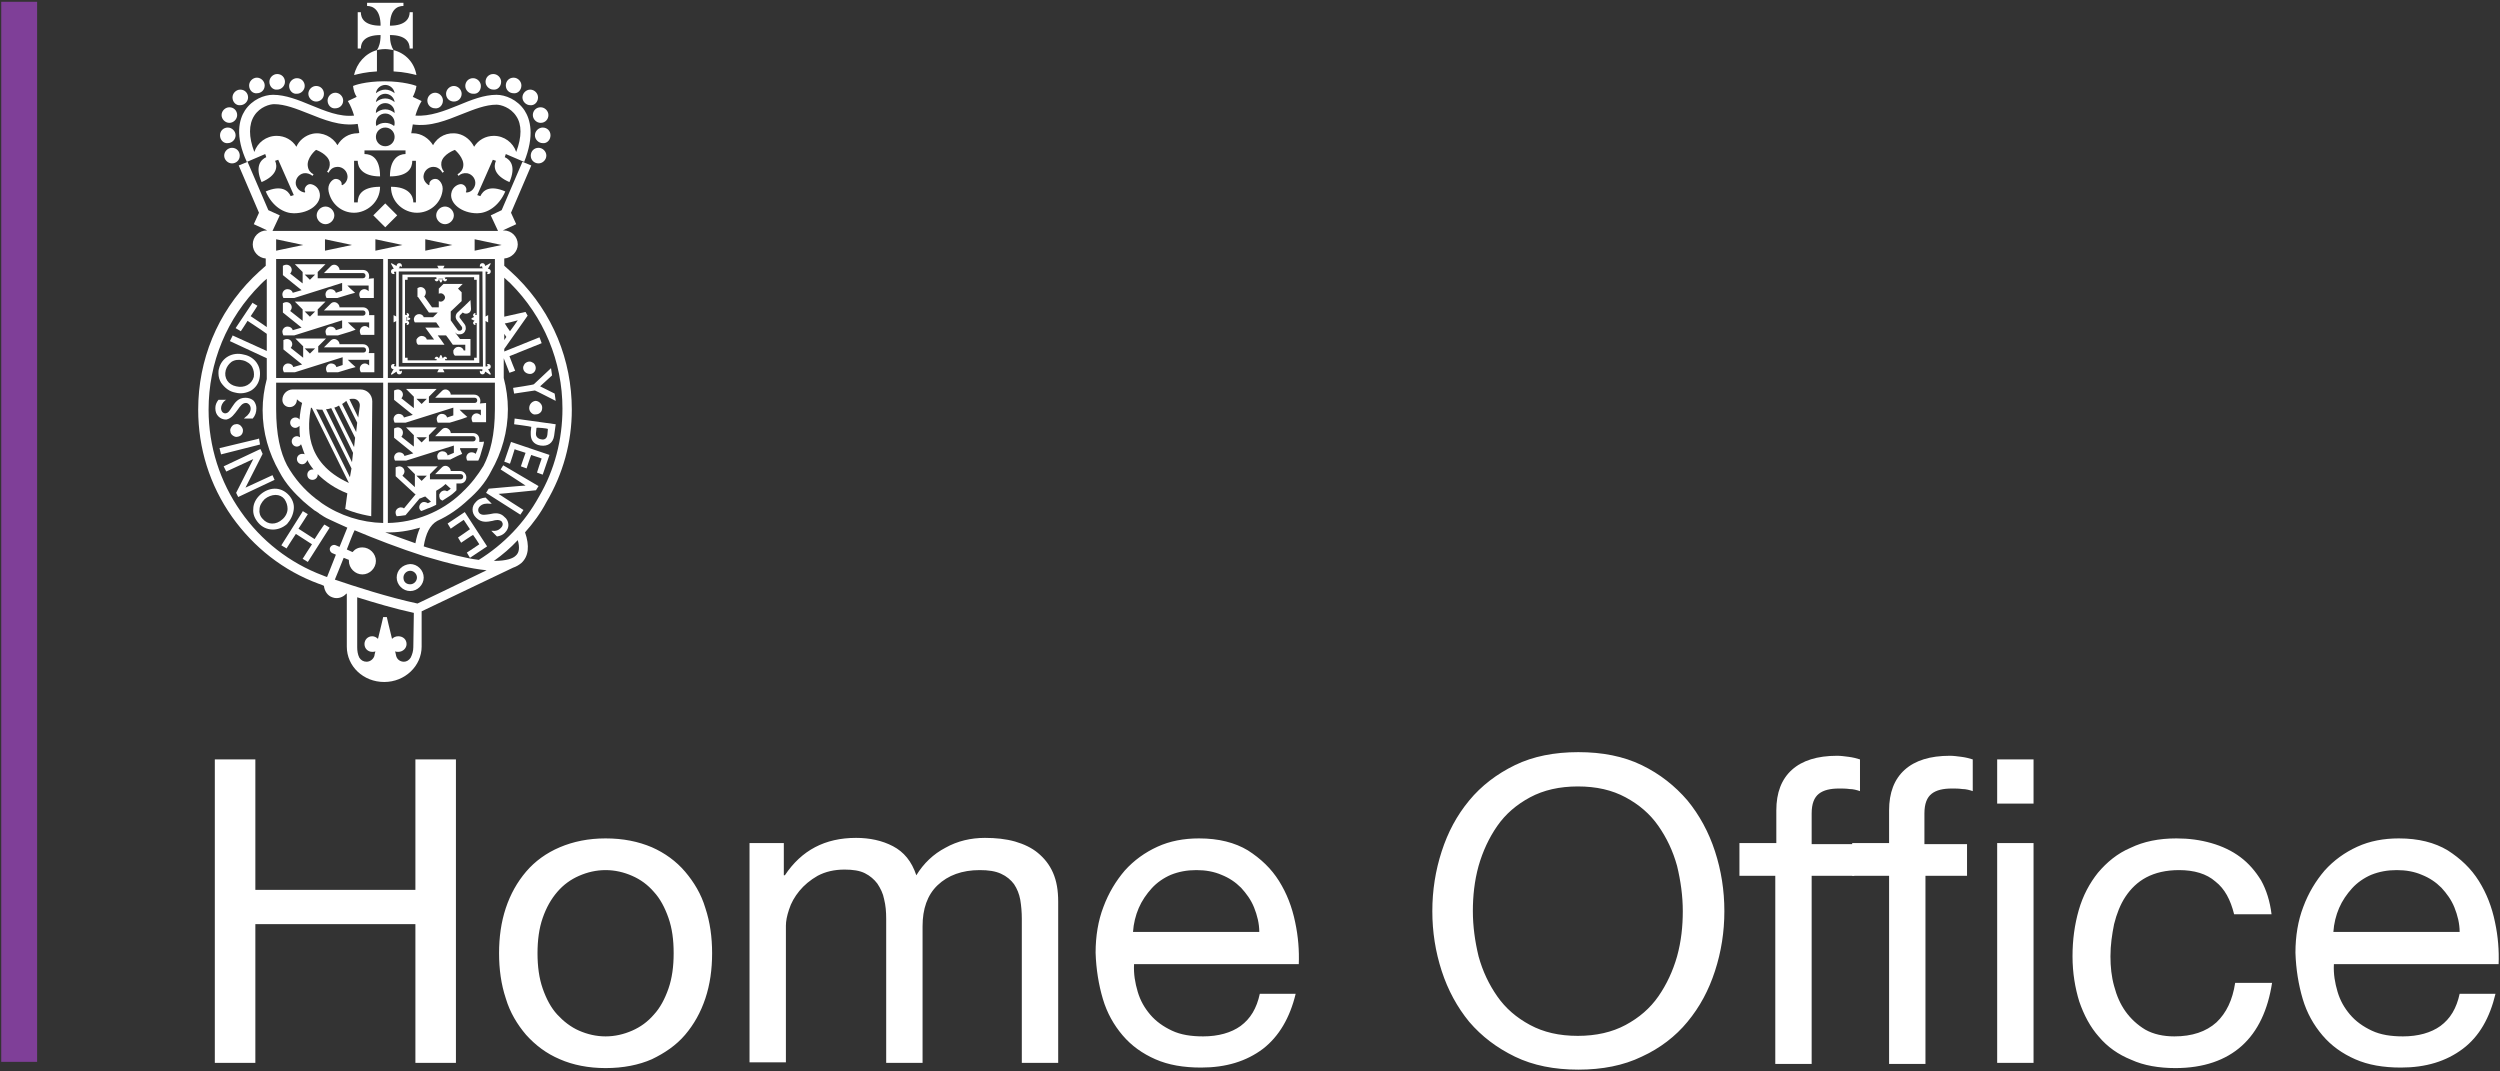 <?xml version="1.0" encoding="UTF-8"?>
<svg width="924px" height="396px" viewBox="0 0 924 396" version="1.1" xmlns="http://www.w3.org/2000/svg" xmlns:xlink="http://www.w3.org/1999/xlink">
    <rect x="0" y="0" width="924" height="396" fill="#333333" stroke="none"/>
    <title>home-office-logo</title>
    <g id="Page-1" stroke="none" stroke-width="1" fill="none" fill-rule="evenodd">
        <g id="home-office-logo" transform="translate(0.462, 0.661)" fill-rule="nonzero">
            <polygon id="Path" fill="#7F3F98" points="6.21724894e-15 0 13.252 0 13.252 391.797 6.21724894e-15 391.797"></polygon>
            <path d="M145.003,17.861 L145.003,25.736 C149.036,25.928 151.917,26.696 153.454,27.08 C152.685,22.471 149.42,19.014 145.003,17.861 Z M140.202,12.292 C140.202,14.98 139.625,16.709 138.857,17.861 C138.857,17.861 140.202,17.477 141.93,17.477 C143.082,17.477 144.811,17.861 145.003,17.861 C144.235,16.709 143.659,14.98 143.659,12.292 C149.612,12.292 150.957,14.98 150.957,17.285 L152.109,17.285 L152.109,3.841 L150.957,3.841 C150.957,6.146 149.42,8.835 143.659,8.835 C143.659,2.881 146.347,1.536 148.652,1.536 L148.652,0.384 L135.208,0.384 L135.208,1.536 C137.513,1.536 140.202,3.073 140.202,8.835 C134.248,8.835 132.903,6.146 132.903,3.841 L131.751,3.841 L131.751,17.285 L132.903,17.285 C132.903,14.98 134.248,12.292 140.202,12.292 L140.202,12.292 Z M138.857,17.861 C134.632,19.014 131.367,22.663 130.407,27.08 C131.943,26.696 134.824,25.928 138.857,25.736 L138.857,17.861 Z M146.155,212.8 C146.155,215.488 148.46,217.793 151.149,217.793 C153.838,217.793 156.142,215.488 156.142,212.8 C156.142,210.111 153.838,207.806 151.149,207.806 C148.268,207.998 146.155,210.111 146.155,212.8 Z M148.652,212.8 C148.652,211.455 149.804,210.303 151.149,210.303 C152.493,210.303 153.646,211.455 153.646,212.8 C153.646,214.144 152.493,215.296 151.149,215.296 C149.612,215.296 148.652,214.336 148.652,212.8 Z M137.129,147.692 C137.129,145.195 135.208,143.275 132.711,143.275 L107.744,143.275 C105.631,143.275 103.903,145.003 103.903,147.116 C103.903,148.652 105.055,149.805 106.591,149.805 C108.128,149.805 109.28,148.652 109.28,146.924 C109.856,147.5 110.433,147.884 111.201,148.268 C110.817,149.805 110.433,151.917 110.241,154.414 C109.856,153.838 109.28,153.646 108.704,153.646 C107.744,153.646 106.784,154.414 106.784,155.566 C106.784,156.527 107.552,157.487 108.704,157.487 C109.28,157.487 109.856,157.103 110.241,156.719 C110.241,158.063 110.241,159.408 110.433,160.944 C110.049,160.752 109.664,160.56 109.28,160.56 C108.32,160.56 107.36,161.328 107.36,162.481 C107.36,163.441 108.128,164.401 109.28,164.401 C109.856,164.401 110.625,164.017 110.817,163.441 C110.817,163.633 110.817,163.825 111.009,164.017 C111.393,165.169 111.777,166.322 112.161,167.282 C111.969,167.09 111.585,167.09 111.201,167.09 C110.241,167.09 109.28,167.858 109.28,169.011 C109.28,169.971 110.049,170.931 111.201,170.931 C112.161,170.931 112.929,170.163 113.121,169.395 C113.698,170.547 114.466,171.699 115.426,172.852 L115.042,172.852 C114.082,172.852 113.121,173.62 113.121,174.772 C113.121,175.925 113.89,176.693 115.042,176.693 C116.002,176.693 116.963,175.925 116.963,174.772 L116.963,174.58 C119.843,177.461 123.493,179.958 127.91,181.686 L127.142,187.448 C127.142,187.448 128.87,188.216 131.559,188.985 C134.248,189.753 136.745,190.137 136.745,190.137 L137.129,147.692 Z M114.466,149.997 C114.466,149.997 114.658,149.997 114.85,150.189 L128.486,177.845 C111.585,170.163 113.313,156.335 114.466,149.997 Z M128.87,175.733 L116.386,150.573 C117.155,150.765 117.923,150.765 118.691,150.765 L129.446,172.468 L128.87,175.733 Z M129.638,170.163 L120.036,150.573 C120.804,150.573 121.38,150.381 121.956,150.189 L130.022,166.706 L129.638,170.163 Z M130.407,164.593 L123.108,149.997 C123.685,149.805 124.261,149.613 124.837,149.229 L130.791,161.136 L130.407,164.593 Z M131.175,159.024 L125.989,148.652 C126.565,148.268 127.142,147.884 127.526,147.5 L131.559,155.566 L131.175,159.024 Z M132.519,149.421 L131.943,153.646 L128.678,146.924 C129.062,146.732 129.446,146.732 129.83,146.732 C131.367,146.54 132.711,147.884 132.519,149.421 L132.519,149.421 Z M120.612,36.491 C120.612,34.954 121.956,33.61 123.493,33.61 C125.029,33.61 126.373,34.954 126.373,36.491 C126.373,38.219 125.029,39.372 123.493,39.372 C121.956,39.564 120.612,38.219 120.612,36.491 Z M82.393,56.849 C82.393,55.313 83.737,53.968 85.274,53.968 C87.002,53.968 88.154,55.313 88.154,56.849 C88.154,58.578 86.81,59.73 85.274,59.73 C83.737,59.73 82.393,58.385 82.393,56.849 Z M80.856,49.359 C80.856,47.63 82.201,46.478 83.737,46.478 C85.274,46.478 86.618,47.822 86.618,49.359 C86.618,50.895 85.274,52.24 83.737,52.24 C82.201,52.432 80.856,51.087 80.856,49.359 Z M81.432,41.869 C81.432,40.332 82.777,38.988 84.313,38.988 C86.042,38.988 87.194,40.332 87.194,41.869 C87.194,43.405 85.85,44.749 84.313,44.749 C82.777,44.749 81.432,43.405 81.432,41.869 Z M85.466,35.339 C85.466,33.802 86.81,32.458 88.346,32.458 C90.075,32.458 91.227,33.802 91.227,35.339 C91.227,36.875 89.883,38.219 88.346,38.219 C86.81,38.411 85.466,37.067 85.466,35.339 Z M91.611,30.921 C91.611,29.385 92.956,28.04 94.492,28.04 C96.029,28.04 97.373,29.385 97.373,30.921 C97.373,32.65 96.029,33.802 94.492,33.802 C92.956,33.994 91.611,32.65 91.611,30.921 Z M99.102,29.577 C99.102,28.04 100.446,26.696 101.982,26.696 C103.711,26.696 104.863,28.04 104.863,29.577 C104.863,31.113 103.519,32.458 101.982,32.458 C100.446,32.65 99.102,31.305 99.102,29.577 Z M106.399,31.113 C106.399,29.577 107.744,28.232 109.28,28.232 C111.009,28.232 112.161,29.577 112.161,31.113 C112.161,32.65 110.817,33.994 109.28,33.994 C107.744,34.186 106.399,32.842 106.399,31.113 Z M113.506,33.994 C113.506,32.458 114.85,31.113 116.386,31.113 C118.115,31.113 119.267,32.458 119.267,33.994 C119.267,35.723 117.923,36.875 116.386,36.875 C114.85,36.875 113.506,35.531 113.506,33.994 Z M163.248,36.491 C163.248,34.954 161.904,33.61 160.368,33.61 C158.831,33.61 157.487,34.954 157.487,36.491 C157.487,38.219 158.831,39.372 160.368,39.372 C161.904,39.564 163.248,38.219 163.248,36.491 Z M201.468,56.849 C201.468,55.313 200.124,53.968 198.587,53.968 C196.859,53.968 195.706,55.313 195.706,56.849 C195.706,58.578 197.051,59.73 198.587,59.73 C200.124,59.73 201.468,58.385 201.468,56.849 Z M203.004,49.359 C203.004,47.63 201.66,46.478 200.124,46.478 C198.587,46.478 197.243,47.822 197.243,49.359 C197.243,50.895 198.587,52.24 200.124,52.24 C201.66,52.432 203.004,51.087 203.004,49.359 Z M202.236,41.869 C202.236,40.332 200.892,38.988 199.355,38.988 C197.627,38.988 196.474,40.332 196.474,41.869 C196.474,43.405 197.819,44.749 199.355,44.749 C201.084,44.749 202.236,43.405 202.236,41.869 Z M198.395,35.339 C198.395,33.802 197.051,32.458 195.514,32.458 C193.978,32.458 192.633,33.802 192.633,35.339 C192.633,36.875 193.978,38.219 195.514,38.219 C197.051,38.411 198.395,37.067 198.395,35.339 Z M192.249,30.921 C192.249,29.385 190.905,28.04 189.368,28.04 C187.64,28.04 186.487,29.385 186.487,30.921 C186.487,32.65 187.832,33.802 189.368,33.802 C190.905,33.994 192.249,32.65 192.249,30.921 Z M184.759,29.577 C184.759,28.04 183.415,26.696 181.878,26.696 C180.15,26.696 178.997,28.04 178.997,29.577 C178.997,31.113 180.342,32.458 181.878,32.458 C183.415,32.65 184.759,31.305 184.759,29.577 Z M177.269,31.113 C177.269,29.577 175.924,28.232 174.388,28.232 C172.659,28.232 171.507,29.577 171.507,31.113 C171.507,32.65 172.851,33.994 174.388,33.994 C176.116,34.186 177.269,32.842 177.269,31.113 Z M170.163,33.994 C170.163,32.458 168.818,31.113 167.282,31.113 C165.745,31.113 164.401,32.458 164.401,33.994 C164.401,35.723 165.745,36.875 167.282,36.875 C169.01,36.875 170.163,35.531 170.163,33.994 Z M167.282,78.936 C167.282,77.207 165.745,75.671 164.017,75.671 C162.288,75.671 160.752,77.207 160.752,78.936 C160.752,80.664 162.288,82.201 164.017,82.201 C165.745,82.201 167.282,80.664 167.282,78.936 Z M145.963,98.526 L145.963,135.785 L178.997,135.785 L178.997,98.526 L145.963,98.526 Z M178.037,134.824 L146.924,134.824 L146.924,99.678 L177.845,99.678 L178.037,134.824 Z" id="Shape" fill="#FFFFFF"></path>
            <path d="M150.189,100.83 L148.268,100.83 L148.268,133.48 L176.693,133.48 L176.693,100.83 L158.639,100.83 L150.189,100.83 Z M174.772,101.79 L174.772,102.751 L175.732,102.751 L175.732,131.559 L174.772,131.559 L174.772,132.519 L150.189,132.519 L150.189,131.559 L149.228,131.559 L149.228,102.751 L150.189,102.751 L150.189,101.79 L174.772,101.79 Z" id="Shape" fill="#FFFFFF"></path>
            <path d="M173.428,110.241 L171.891,111.777 C171.891,111.777 171.699,111.777 171.699,111.969 L168.818,114.658 C167.858,115.426 167.666,116.771 168.434,117.731 L170.163,120.036 C170.355,120.228 170.355,120.42 170.355,120.804 C170.355,120.996 170.163,121.38 169.97,121.38 C169.778,121.572 169.586,121.572 169.202,121.572 C169.01,121.572 168.626,121.38 168.626,121.188 C168.626,121.188 166.898,118.884 166.129,117.731 L166.129,114.466 L170.163,110.625 L170.163,107.36 L168.818,106.016 L170.547,104.287 L163.441,104.287 L161.712,106.016 L161.712,107.936 C161.904,107.744 162.288,107.744 162.48,107.744 C163.248,107.744 164.017,108.512 164.017,109.281 C164.017,110.049 163.248,110.817 162.48,110.817 C162.288,110.817 161.904,110.817 161.712,110.625 L161.712,112.93 L159.215,112.93 L156.334,108.897 C156.719,108.512 156.911,107.936 156.911,107.36 C156.911,106.208 155.95,105.439 154.99,105.439 C154.606,105.439 154.222,105.632 153.838,105.824 L153.838,109.089 L154.03,109.089 L156.719,112.93 L158.063,114.85 L161.328,114.85 L159.599,116.579 L156.142,116.579 C155.95,115.811 155.182,115.426 154.414,115.426 C153.646,115.426 152.877,116.003 152.685,116.579 C152.685,116.771 152.493,116.963 152.493,117.347 C152.493,117.731 152.685,118.307 152.877,118.499 L160.752,118.499 L162.096,120.42 L156.719,120.42 L158.831,123.301 L159.983,124.837 L157.295,124.837 C157.103,124.069 156.334,123.493 155.374,123.493 C154.606,123.493 153.838,124.069 153.454,124.837 L153.454,125.413 C153.454,125.99 153.646,126.374 154.03,126.758 L163.825,126.758 L162.48,124.837 L161.328,123.301 L164.401,123.301 L165.553,124.837 L166.898,126.758 L171.507,126.758 L171.507,128.871 L170.931,128.871 C170.739,128.102 169.97,127.526 169.01,127.526 C168.05,127.526 167.474,128.102 167.09,128.871 L167.09,129.447 C167.09,130.023 167.282,130.407 167.666,130.791 L173.428,130.791 L173.428,124.645 L169.586,124.645 L167.666,122.148 C168.05,122.533 168.434,122.917 169.01,122.917 C169.586,122.917 170.163,122.917 170.739,122.533 C171.315,122.148 171.507,121.572 171.699,120.996 C171.699,120.42 171.699,119.844 171.315,119.268 L169.586,116.963 C169.202,116.579 169.394,115.811 169.778,115.619 L170.547,114.85 C171.315,115.426 172.275,115.426 173.043,114.85 C173.428,114.466 173.62,114.082 173.62,113.506 L173.428,110.241 Z M146.347,78.936 L141.93,83.353 L137.513,78.936 L141.93,74.518 L146.347,78.936 Z M116.578,78.936 C116.578,77.207 118.115,75.671 119.843,75.671 C121.572,75.671 123.108,77.207 123.108,78.936 C123.108,80.664 121.572,82.201 119.843,82.201 C118.115,82.201 116.578,80.664 116.578,78.936 Z M176.693,162.673 L176.693,161.712 C176.693,160.368 175.732,159.408 174.388,159.408 L166.129,159.408 C166.129,158.447 165.169,157.487 164.209,157.487 C163.633,157.487 163.248,157.679 162.864,158.063 L160.368,160.56 L174.388,160.56 C174.964,160.56 175.348,160.944 175.348,161.52 C175.348,162.096 174.964,162.481 174.388,162.481 L158.063,162.481 L158.063,160.176 L160.944,157.295 L149.612,157.295 L152.493,160.176 L152.493,164.401 L147.884,160.752 C148.268,160.368 148.46,159.792 148.46,159.216 C148.46,158.063 147.5,157.295 146.539,157.295 C146.155,157.295 145.579,157.487 145.195,157.679 L145.195,161.136 L152.301,166.898 L149.036,167.858 C148.844,167.09 148.076,166.514 147.116,166.514 C145.963,166.514 145.195,167.474 145.195,168.434 C145.195,168.818 145.387,169.395 145.579,169.587 L149.612,169.587 L167.282,164.017 L167.282,166.706 L164.977,167.666 C164.785,166.706 164.017,166.13 163.056,166.13 C161.904,166.13 161.136,167.09 161.136,168.05 C161.136,168.434 161.328,169.011 161.52,169.203 L165.937,169.203 L168.626,167.858 L170.355,167.09 L169.586,165.361 L169.586,164.977 L176.116,164.977 C176.116,165.169 175.924,165.554 175.924,165.746 C175.732,166.13 175.54,166.706 175.348,167.09 C174.964,166.706 174.388,166.514 173.812,166.514 C172.659,166.514 171.891,167.474 171.891,168.434 C171.891,168.818 172.083,169.395 172.275,169.587 L176.308,169.587 C176.885,168.434 177.269,167.09 177.461,166.322 C178.037,164.593 178.421,163.057 178.421,162.481 C178.613,162.673 176.693,162.673 176.693,162.673 L176.693,162.673 Z M155.374,162.865 L153.454,160.944 L157.295,160.944 L155.374,162.865 Z M176.885,148.46 C177.077,148.076 177.077,147.884 177.077,147.5 C177.077,146.156 176.116,145.195 174.772,145.195 L166.129,145.195 C166.129,144.235 165.169,143.275 164.209,143.275 C163.633,143.275 163.248,143.467 162.864,143.851 L160.368,146.348 L174.964,146.348 C175.54,146.348 175.924,146.732 175.924,147.308 C175.924,147.884 175.54,148.268 174.964,148.268 L158.063,148.268 L158.063,145.964 L160.944,143.083 L149.612,143.083 L152.493,145.964 L152.493,150.189 L147.884,146.54 C148.268,146.156 148.46,145.58 148.46,145.195 C148.46,144.043 147.5,143.275 146.539,143.275 C146.155,143.275 145.579,143.467 145.195,143.659 L145.195,147.116 L152.109,152.686 L148.844,153.646 C148.652,152.878 147.884,152.302 146.924,152.302 C145.771,152.302 145.003,153.262 145.003,154.222 C145.003,154.606 145.195,155.182 145.387,155.567 L149.42,155.567 L167.09,149.997 L167.09,152.878 L164.785,153.646 C164.593,152.878 163.825,152.302 162.864,152.302 C161.712,152.302 160.944,153.262 160.944,154.222 C160.944,154.606 161.136,155.182 161.328,155.567 L165.745,155.567 L170.163,154.222 L172.275,153.454 L170.547,151.917 L169.394,150.765 L177.269,150.765 L177.269,152.878 C176.885,152.494 176.308,152.109 175.732,152.109 C174.58,152.109 173.812,153.07 173.812,154.03 C173.812,154.414 174.004,154.99 174.196,155.374 L179.189,155.374 L179.189,148.268 L176.885,148.46 Z M155.374,148.652 L153.454,146.732 L157.295,146.732 L155.374,148.652 Z M169.586,173.428 L166.129,173.428 C166.129,172.468 165.169,171.507 164.209,171.507 C163.633,171.507 163.248,171.699 162.864,172.083 L160.368,174.58 L169.778,174.58 C170.355,174.58 170.739,174.964 170.739,175.541 C170.739,176.117 170.355,176.501 169.778,176.501 L158.447,176.501 L158.447,174.58 L161.328,171.699 L149.996,171.699 L152.877,174.58 L152.877,179.382 L148.268,175.156 C148.652,174.772 149.036,174.196 149.036,173.62 C149.036,172.468 148.076,171.699 147.116,171.699 C146.732,171.699 146.155,171.891 145.771,172.083 L145.771,175.348 L153.069,182.07 L153.454,181.686 L148.844,187.256 C148.46,186.872 147.884,186.872 147.5,186.872 C146.347,187.064 145.579,188.024 145.771,188.985 C145.771,189.369 145.963,189.753 146.155,190.137 C146.924,190.137 147.884,189.945 149.42,189.753 L154.606,183.607 C155.374,183.415 155.95,183.031 156.719,182.839 L158.831,184.759 L157.679,185.335 C157.103,184.951 156.334,184.759 155.758,184.951 C154.798,185.335 154.222,186.488 154.606,187.448 C154.798,187.832 154.99,188.024 155.182,188.216 C155.182,188.216 155.95,188.024 156.719,187.64 C157.487,187.256 158.255,187.064 158.255,187.064 C159.215,186.68 159.983,186.296 160.752,185.912 L160.752,180.726 C162.096,179.958 163.248,179.19 164.209,178.229 L166.129,179.958 C165.745,180.342 165.361,180.534 164.785,180.918 C164.209,180.534 163.441,180.534 162.864,180.918 C162.48,181.11 162.096,181.686 161.904,182.07 L161.904,182.839 C161.904,183.031 162.096,183.415 162.096,183.607 C162.288,183.991 162.672,184.183 163.056,184.375 C164.017,183.799 164.785,183.223 165.745,182.647 C166.321,182.263 167.09,181.686 167.666,181.11 L168.242,180.534 L168.242,178.037 L169.586,178.037 C170.931,178.037 171.891,177.077 171.891,175.733 C171.891,174.58 170.931,173.428 169.586,173.428 L169.586,173.428 Z M155.374,177.077 L153.454,175.156 L157.295,175.156 L155.374,177.077 Z M135.784,129.831 C135.976,129.447 135.976,129.255 135.976,128.871 C135.976,127.526 135.016,126.566 133.672,126.566 L125.029,126.566 C125.029,125.606 124.069,124.645 123.108,124.645 C122.532,124.645 122.148,124.837 121.764,125.221 L119.267,127.718 L133.864,127.718 C134.44,127.718 134.824,128.102 134.824,128.678 C134.824,129.255 134.44,129.639 133.864,129.639 L117.155,129.639 L117.155,127.334 L120.036,124.453 L108.704,124.453 L111.585,127.334 L111.585,131.559 L106.976,127.91 C107.36,127.526 107.552,126.95 107.552,126.566 C107.552,125.413 106.591,124.645 105.631,124.645 C105.055,124.645 104.671,124.837 104.287,125.029 L104.287,128.486 L111.201,134.056 L107.936,135.016 C107.744,134.248 106.976,133.672 106.015,133.672 C104.863,133.672 104.095,134.632 104.095,135.593 C104.095,136.169 104.287,136.553 104.479,136.937 L108.512,136.937 L126.181,131.367 L126.181,134.248 L123.877,135.016 C123.685,134.248 122.916,133.672 121.956,133.672 C120.804,133.672 120.036,134.632 120.036,135.593 C120.036,136.169 120.228,136.553 120.42,136.937 L124.453,136.937 L128.87,135.593 L130.983,135.016 L129.254,133.48 L128.102,132.328 L135.976,132.328 L135.976,134.44 C135.592,134.056 135.016,133.672 134.44,133.672 C133.287,133.672 132.519,134.632 132.519,135.593 C132.519,136.169 132.711,136.553 132.903,136.937 L137.897,136.937 L137.897,129.831 L135.784,129.831 Z M114.082,130.023 L112.161,128.102 L116.002,128.102 L114.082,130.023 Z M135.784,116.195 C135.976,115.811 135.976,115.619 135.976,115.234 C135.976,113.89 135.016,112.93 133.672,112.93 L125.029,112.93 C125.029,111.969 124.069,111.009 123.108,111.009 C122.532,111.009 122.148,111.201 121.764,111.585 L119.267,114.082 L133.672,114.082 C134.248,114.082 134.632,114.466 134.632,115.042 C134.632,115.619 134.248,116.003 133.672,116.003 L116.963,116.003 L116.963,113.698 L119.843,110.817 L108.512,110.817 L111.393,113.698 L111.393,117.923 L106.784,114.274 C107.168,113.89 107.36,113.314 107.36,112.93 C107.36,111.777 106.399,111.009 105.439,111.009 C104.863,111.009 104.479,111.201 104.095,111.393 L104.095,114.85 L111.009,120.42 L107.744,121.38 C107.552,120.612 106.784,120.036 105.823,120.036 C104.671,120.036 103.903,120.996 103.903,121.956 C103.903,122.341 104.095,122.917 104.287,123.301 L108.32,123.301 L125.989,117.731 L125.989,120.612 L123.685,121.38 C123.493,120.612 122.724,120.036 121.764,120.036 C120.612,120.036 119.843,120.996 119.843,121.956 C119.843,122.341 120.036,122.917 120.228,123.301 L124.453,123.301 L128.87,121.956 L130.983,121.188 L129.254,119.652 L128.102,118.499 L135.976,118.499 L135.976,120.612 C135.592,120.228 135.016,119.844 134.44,119.844 C133.287,119.844 132.519,120.804 132.519,121.764 C132.519,122.148 132.711,122.725 132.903,123.109 L137.897,123.109 L137.897,115.811 L135.784,115.811 L135.784,116.195 Z M114.082,116.387 L112.161,114.466 L116.002,114.466 L114.082,116.387 Z M135.784,102.367 C135.976,101.982 135.976,101.79 135.976,101.406 C135.976,100.062 135.016,99.102 133.672,99.102 L125.029,99.102 C125.029,98.141 124.069,97.181 123.108,97.181 C122.532,97.181 122.148,97.373 121.764,97.757 L119.267,100.254 L133.672,100.254 C134.248,100.254 134.632,100.638 134.632,101.214 C134.632,101.79 134.248,102.174 133.672,102.174 L116.963,102.174 L116.963,99.87 L119.843,96.989 L108.512,96.989 L111.393,99.87 L111.393,104.095 L106.784,100.446 C107.168,100.062 107.36,99.486 107.36,99.102 C107.36,97.949 106.399,97.181 105.439,97.181 C104.863,97.181 104.479,97.373 104.095,97.565 L104.095,101.022 L111.009,106.592 L107.744,107.552 C107.552,106.784 106.784,106.208 105.823,106.208 C104.671,106.208 103.903,107.168 103.903,108.128 C103.903,108.704 104.095,109.089 104.287,109.473 L108.32,109.473 L125.989,103.903 L125.989,106.784 L123.685,107.552 C123.493,106.784 122.724,106.208 121.764,106.208 C120.612,106.208 119.843,107.168 119.843,108.128 C119.843,108.704 120.036,109.089 120.228,109.473 L124.261,109.473 L128.678,108.128 L130.791,107.552 L129.062,106.016 L127.91,104.863 L135.784,104.863 L135.784,106.976 C135.4,106.592 134.824,106.208 134.248,106.208 C133.095,106.208 132.327,107.168 132.327,108.128 C132.327,108.704 132.519,109.089 132.711,109.473 L137.705,109.473 L137.705,102.174 L135.784,102.367 Z M114.082,102.751 L112.161,100.83 L116.002,100.83 L114.082,102.751 Z M195.898,137.513 C197.243,137.129 197.819,135.785 197.435,134.632 C197.243,134.056 196.859,133.48 196.282,133.288 C195.706,132.904 195.13,132.904 194.554,133.096 C193.978,133.288 193.402,133.672 193.209,134.248 C192.825,134.824 192.825,135.4 193.017,135.977 C193.402,137.129 194.746,137.705 195.898,137.513 Z M189.176,142.699 L189.56,144.811 L197.243,143.659 C197.435,143.659 204.925,147.5 204.925,147.5 L204.541,144.811 L199.163,142.122 C199.547,141.738 203.581,138.089 203.581,138.089 L203.196,135.4 L203.004,135.593 C203.004,135.593 197.051,141.162 196.859,141.354 C196.859,141.546 189.176,142.699 189.176,142.699 L189.176,142.699 Z M195.13,150.189 C195.13,150.765 195.322,151.341 195.898,151.917 C196.282,152.302 196.859,152.686 197.627,152.494 C198.203,152.494 198.779,152.302 199.355,151.725 C199.739,151.341 199.931,150.765 199.931,149.997 C199.931,149.421 199.739,148.844 199.163,148.268 C198.779,147.884 198.203,147.5 197.435,147.5 C196.09,147.692 195.13,148.844 195.13,150.189 L195.13,150.189 Z M189.752,154.03 L189.56,156.143 C189.56,156.143 195.514,156.911 195.898,157.103 C195.898,157.295 195.706,158.831 195.706,158.831 L195.706,159.792 C195.706,160.752 195.898,161.712 196.474,162.481 C197.051,163.249 198.011,163.825 199.355,164.017 C202.044,164.401 203.965,163.057 204.349,160.368 L204.925,156.143 L189.752,154.03 Z M202.044,157.871 C202.044,158.063 201.852,159.984 201.852,159.984 C201.66,161.904 200.124,161.904 199.547,161.712 C198.395,161.52 197.627,160.752 197.627,159.792 L197.627,159.408 C197.627,159.408 197.819,157.871 197.819,157.487 C198.203,157.295 201.852,157.679 202.044,157.871 L202.044,157.871 Z M188.408,162.673 L185.911,169.971 L188.024,170.739 C188.024,170.739 189.752,165.554 189.752,165.361 C189.944,165.554 193.402,166.514 193.786,166.706 C193.594,167.09 192.057,171.699 192.057,171.699 L194.17,172.468 C194.17,172.468 195.706,167.666 195.898,167.474 C196.09,167.666 199.547,168.626 199.739,168.818 C199.547,169.203 198.011,174.004 198.011,174.004 L200.124,174.772 L202.62,167.474 L188.408,162.673 Z M185.527,171.315 L184.567,172.852 C184.567,172.852 193.017,178.229 193.786,178.805 C192.825,178.805 180.15,179.958 180.15,179.958 L179.189,181.494 L191.865,189.561 L193.017,187.832 C193.017,187.832 184.567,182.455 183.799,181.878 C184.759,181.878 197.627,180.534 197.627,180.534 L198.587,178.998 L185.527,171.315 Z M180.534,189.369 C178.997,189.561 177.653,189.945 176.693,188.985 C176.308,188.6 175.924,187.448 176.885,186.488 C177.845,185.528 179.189,185.335 180.726,185.528 L181.302,185.528 L178.997,183.223 C177.461,183.415 176.308,183.799 175.348,184.951 C174.58,185.72 174.196,186.68 174.196,187.64 C174.196,188.792 174.58,189.753 175.54,190.713 C177.461,192.634 179.573,192.25 181.494,191.865 C182.838,191.481 183.991,191.289 184.951,192.057 C185.143,192.442 185.335,192.634 185.335,193.018 C185.335,193.594 185.143,193.978 184.567,194.554 C183.799,195.322 182.838,195.707 181.494,195.515 L181.11,195.515 L183.222,197.627 C184.375,197.435 185.335,197.051 186.103,196.283 C187.064,195.322 187.448,194.362 187.448,193.402 C187.448,192.442 187.064,191.289 186.103,190.521 C184.375,188.6 182.262,188.985 180.534,189.369 L180.534,189.369 Z M171.315,188.6 L164.977,192.826 L166.129,194.746 C166.129,194.746 170.547,191.673 170.931,191.481 C171.123,191.673 173.043,194.746 173.235,194.938 C173.043,195.13 168.818,198.011 168.818,198.011 L169.97,199.932 C169.97,199.932 174.196,197.051 174.388,197.051 C174.58,197.243 176.5,200.124 176.693,200.508 C176.5,200.7 172.083,203.581 172.083,203.581 L173.235,205.501 L179.573,201.276 L171.315,188.6 Z M115.81,198.587 C115.618,198.395 110.049,194.938 109.856,194.746 C110.049,194.554 113.313,189.369 113.313,189.369 L111.393,188.216 L111.393,188.408 L103.519,200.892 L105.439,202.044 C105.439,202.044 108.704,196.859 108.896,196.667 C109.088,196.859 114.658,200.316 114.85,200.508 C114.658,200.7 111.393,205.886 111.393,205.886 L113.313,207.038 L121.38,194.362 L119.459,193.21 C119.267,193.21 116.002,198.203 115.81,198.587 Z M108.128,187.448 C108.32,185.528 107.552,183.799 106.399,182.455 C103.134,178.805 98.718,179.574 95.837,182.07 C94.108,183.607 93.148,185.528 93.148,187.448 C92.956,189.369 93.724,191.097 95.068,192.634 C97.757,195.707 102.366,195.899 105.631,193.018 C106.976,191.481 107.936,189.561 108.128,187.448 Z M105.823,187.448 C105.823,188.792 105.055,190.329 103.903,191.289 C101.598,193.402 98.526,193.402 96.605,191.097 C95.645,190.137 95.261,188.792 95.453,187.64 C95.453,186.296 96.221,184.951 97.373,183.799 C98.526,182.839 100.062,182.263 101.406,182.263 C102.75,182.263 103.903,182.839 104.671,183.799 C105.439,184.951 105.823,186.104 105.823,187.448 L105.823,187.448 Z M100.254,174.964 C100.254,174.964 91.035,179.19 90.267,179.574 C90.651,178.805 96.605,167.09 96.605,167.09 L95.837,165.361 L95.645,165.361 L82.201,171.699 L83.161,173.62 C83.161,173.62 92.38,169.395 93.148,169.011 C92.764,169.779 86.81,181.494 86.81,181.494 L87.578,183.031 L101.022,176.693 L100.254,174.964 Z M80.664,164.977 L81.24,167.282 L95.645,163.633 L95.261,161.328 L95.068,161.52 L80.664,164.977 Z M88.346,156.527 C87.77,156.143 87.194,155.951 86.618,156.143 C86.042,156.143 85.466,156.527 85.081,157.103 C84.697,157.679 84.505,158.255 84.697,158.831 C84.697,159.408 85.081,159.984 85.658,160.368 C86.234,160.752 86.81,160.944 87.386,160.752 C88.731,160.56 89.499,159.408 89.307,158.063 C89.115,157.295 88.731,156.911 88.346,156.527 Z M87.386,150.765 C88.346,149.421 89.115,148.268 90.459,148.268 C90.843,148.268 91.227,148.46 91.611,148.845 C91.996,149.229 92.188,149.805 92.188,150.381 C92.188,151.533 91.419,152.686 90.075,153.646 L89.691,154.03 L92.956,154.03 C93.916,152.878 94.3,151.725 94.3,150.189 C94.3,149.229 93.916,148.268 93.34,147.5 C92.572,146.732 91.419,146.348 90.267,146.348 C87.578,146.348 86.426,148.076 85.274,149.805 C84.505,150.957 83.929,152.109 82.777,152.109 C82.393,152.109 82.009,151.917 81.816,151.725 C81.432,151.341 81.24,150.765 81.24,150.189 C81.24,149.229 81.816,148.076 82.777,147.308 L83.161,147.116 L80.28,147.116 C79.512,148.076 79.128,149.037 79.128,150.189 C79.128,151.533 79.512,152.494 80.28,153.262 C81.048,154.03 82.009,154.414 83.161,154.414 C85.081,154.03 86.234,152.302 87.386,150.765 L87.386,150.765 Z M86.426,144.427 C88.539,145.003 90.651,144.619 92.38,143.659 C93.916,142.699 95.068,141.162 95.453,139.242 C95.837,137.321 95.645,135.4 94.684,133.864 C93.724,132.135 91.803,130.791 89.691,130.407 C85.466,129.255 81.432,131.559 80.472,135.593 C80.28,136.169 80.28,136.745 80.28,137.321 C80.28,138.665 80.664,139.818 81.24,140.778 C82.585,142.699 84.313,144.043 86.426,144.427 L86.426,144.427 Z M82.969,136.169 C83.353,134.824 84.121,133.864 85.081,133.096 C86.234,132.328 87.77,132.135 89.307,132.52 C90.843,132.904 92.188,133.864 92.764,135.016 C93.34,136.169 93.532,137.321 93.34,138.665 C92.572,141.354 89.883,142.891 86.81,142.122 C83.929,141.546 82.201,139.05 82.969,136.169" id="Shape" fill="#FFFFFF"></path>
            <path d="M210.879,150.765 C210.879,132.327 203.773,115.042 190.713,101.982 C189.176,100.446 187.64,99.102 185.911,97.565 L185.911,94.876 C188.6,94.684 190.905,92.38 190.905,89.691 C190.905,86.81 188.6,84.505 185.719,84.505 L185.335,84.505 L190.329,82.201 L188.408,77.975 L195.898,60.498 L192.633,59.154 L184.951,77.015 L180.918,78.936 L183.607,84.697 L100.254,84.697 L102.942,78.936 L98.718,77.015 L91.035,59.154 L87.77,60.498 L95.261,77.975 L93.34,82.201 L98.333,84.505 L98.141,84.505 C95.261,84.505 92.956,86.81 92.956,89.691 C92.956,92.38 95.068,94.684 97.757,94.876 L97.757,97.565 C96.221,98.91 94.492,100.446 92.956,101.982 C79.896,115.042 72.79,132.327 72.79,150.765 C72.79,164.977 77.015,178.613 85.274,190.329 C93.34,201.66 104.287,210.303 117.347,215.104 C117.347,215.104 118.115,215.296 119.267,215.872 C119.459,217.793 120.612,219.522 122.34,220.098 C124.261,220.866 126.373,220.098 127.526,218.753 L127.718,218.753 L127.718,238.343 C127.718,245.641 133.864,251.403 141.546,251.403 C149.228,251.403 155.374,245.449 155.374,238.343 L155.374,225.283 L189.176,209.15 C190.329,208.766 191.289,208.19 192.249,207.422 C194.938,204.925 195.322,201.084 193.594,196.091 C196.667,192.634 199.355,188.984 201.468,184.951 C207.614,174.58 210.879,162.865 210.879,150.765 Z M174.964,87.77 L184.951,89.883 L174.964,91.995 L174.964,87.77 Z M142.89,192.634 L142.89,140.778 L182.454,140.778 L182.454,150.573 C182.454,160.176 180.726,166.706 178.229,171.507 C176.116,174.964 173.62,178.229 170.547,181.11 L169.97,181.686 C162.672,188.6 152.877,192.441 142.89,192.634 L142.89,192.634 Z M154.798,194.362 C154.03,196.091 153.454,198.011 153.069,200.124 C149.228,198.779 145.579,197.435 141.93,196.091 C146.347,196.283 150.765,195.514 154.798,194.362 Z M142.89,139.049 L142.89,95.068 L182.454,95.068 L182.454,139.049 L142.89,139.049 Z M156.719,87.77 L166.706,89.883 L156.719,91.995 L156.719,87.77 Z M138.281,87.77 L148.268,89.883 L138.281,91.995 L138.281,87.77 Z M119.651,87.77 L129.638,89.883 L119.651,91.995 L119.651,87.77 Z M101.598,87.77 L111.585,89.883 L101.598,91.995 L101.598,87.77 Z M101.598,129.639 L101.598,95.068 L141.162,95.068 L141.162,139.049 L101.598,139.049 L101.598,129.639 Z M101.598,140.778 L141.162,140.778 L141.162,192.634 C133.095,192.441 125.221,189.945 118.499,185.335 C118.307,185.143 117.923,184.951 117.731,184.759 L117.539,184.567 C117.347,184.375 117.155,184.375 116.963,184.183 C116.771,183.991 116.578,183.799 116.386,183.799 L116.194,183.607 C111.969,180.342 108.32,176.117 105.631,171.315 C103.134,166.514 101.598,159.984 101.598,150.573 L101.598,140.778 Z M120.42,212.607 C119.843,212.415 119.267,212.223 118.883,212.031 C106.591,207.422 96.029,199.163 88.539,188.408 C80.856,177.461 76.631,164.401 76.631,150.765 C76.631,133.288 83.353,116.963 95.837,104.479 C96.605,103.711 97.373,102.943 98.141,102.366 L98.141,120.228 C95.453,118.307 92.38,116.387 92.188,116.195 C92.38,116.003 94.684,112.353 94.684,112.353 L92.764,111.201 L92.764,111.393 L86.618,120.612 L88.539,121.764 C88.539,121.764 90.843,118.307 91.035,117.923 C91.227,118.115 95.261,120.612 98.141,122.725 L98.141,129.062 L85.466,123.301 L85.466,123.493 L84.505,125.413 L98.141,131.751 L98.141,139.434 C97.181,143.083 96.605,146.924 96.605,150.957 C96.605,159.215 98.91,166.898 102.75,173.62 C105.247,178.421 108.512,181.686 111.585,184.567 C112.929,185.719 114.274,186.872 115.81,188.024 C116.002,188.024 116.002,188.216 116.194,188.216 C116.386,188.408 116.578,188.408 116.771,188.6 C116.963,188.792 117.155,188.792 117.347,188.984 L117.539,189.176 C118.691,189.945 119.843,190.713 121.188,191.289 C122.916,192.057 125.221,193.21 127.91,194.362 L125.029,201.468 L123.685,200.892 C122.916,200.508 121.956,200.892 121.572,201.66 C121.188,202.428 121.572,203.389 122.34,203.773 L123.685,204.349 L120.42,212.607 Z M152.301,238.535 C152.301,239.88 151.917,241.224 151.341,242.376 C150.765,243.337 149.804,243.913 148.844,243.913 C147.5,243.913 146.347,243.145 145.963,241.8 C145.963,241.608 145.771,241.032 145.579,240.072 C145.963,240.264 146.347,240.264 146.732,240.264 C148.46,240.264 149.804,238.919 149.804,237.383 C149.804,235.654 148.46,234.502 146.732,234.502 C145.771,234.502 145.003,234.886 144.427,235.462 C143.467,231.621 142.506,227.396 142.506,227.396 L141.162,227.396 C141.162,227.396 140.202,231.621 139.241,235.462 C138.665,234.886 137.897,234.502 137.129,234.502 C135.4,234.502 134.248,235.846 134.248,237.383 C134.248,239.111 135.592,240.264 137.129,240.264 C137.513,240.264 137.897,240.264 138.281,240.072 C138.089,240.84 137.897,241.608 137.897,241.8 C137.513,242.953 136.36,243.913 135.016,243.913 C133.864,243.913 132.903,243.337 132.327,242.376 C131.751,241.224 131.559,239.88 131.559,238.535 L131.559,220.098 C137.705,222.018 145.387,224.323 152.493,225.859 L152.301,238.535 Z M153.838,222.402 C143.082,220.098 130.599,216.065 123.3,213.568 C124.069,211.839 125.221,208.766 126.565,205.501 L128.486,206.27 L128.486,206.654 C128.486,209.343 130.791,211.647 133.48,211.647 C136.168,211.647 138.473,209.343 138.473,206.654 C138.473,203.965 136.168,201.66 133.48,201.66 C131.943,201.66 130.791,202.236 129.83,203.389 L127.718,202.428 C128.87,199.548 129.83,196.859 130.599,195.322 C137.897,198.395 147.308,202.044 156.334,204.925 C165.937,207.806 173.62,209.535 179.381,210.111 C169.202,215.104 154.606,222.018 153.838,222.402 L153.838,222.402 Z M190.137,204.733 C189.176,205.693 186.872,206.654 182.07,206.654 C185.335,204.349 188.216,201.852 190.905,198.971 C191.673,201.66 191.481,203.581 190.137,204.733 L190.137,204.733 Z M176.5,206.27 C171.891,205.693 165.553,204.157 157.295,201.66 C156.911,201.468 156.526,201.468 156.142,201.276 C156.911,196.475 158.447,193.402 161.136,191.865 C165.361,189.945 169.202,187.256 172.659,183.991 C175.732,181.302 178.805,178.037 181.11,173.428 C184.951,166.706 187.256,158.831 187.256,150.573 C187.256,146.732 186.68,142.699 185.719,139.049 L185.719,131.751 L187.832,137.129 L189.944,136.361 C189.944,136.361 187.832,131.175 187.832,130.983 C188.216,130.791 199.739,126.182 199.739,126.182 L198.971,124.069 L198.779,124.069 L185.911,129.254 L185.911,128.294 L194.554,116.003 L193.786,114.658 L193.594,114.658 L185.911,116.387 L185.911,101.982 C186.68,102.751 187.448,103.327 188.216,104.095 C200.508,116.387 207.422,132.904 207.422,150.381 C207.422,161.712 204.541,173.044 198.779,182.839 C193.402,192.633 185.719,200.508 176.5,206.27 L176.5,206.27 Z M186.68,123.877 L185.911,125.029 L185.911,122.725 L186.68,123.877 L186.68,123.877 Z M186.103,118.883 C186.487,118.883 190.329,117.923 190.905,117.731 C190.521,118.307 188.216,121.572 188.024,121.764 C187.832,121.572 186.295,119.267 186.103,118.883 Z" id="Shape" fill="#FFFFFF"></path>
            <path d="M193.402,40.14 C190.713,36.107 186.295,34.378 183.03,34.378 C178.421,34.378 173.62,36.299 169.01,38.219 C163.825,40.332 158.447,42.445 153.069,42.061 C153.646,40.14 154.414,38.219 155.374,36.683 L152.109,35.147 C152.685,33.994 153.262,32.65 153.454,31.113 C153.069,30.921 148.652,29.385 141.546,29.385 C134.44,29.385 130.407,30.921 130.023,31.113 C130.215,32.65 130.599,33.994 131.367,35.147 L128.102,36.683 C129.062,38.219 129.831,40.14 130.407,42.061 C125.029,42.637 119.651,40.332 114.466,38.219 C109.857,36.299 105.055,34.378 100.446,34.378 C97.181,34.378 92.764,36.107 90.075,40.14 C87.962,43.405 86.234,49.551 90.843,59.346 L90.843,59.154 L97.565,56.273 L97.949,57.425 C95.837,58.386 93.724,60.882 96.221,66.644 C101.982,64.147 102.174,60.882 101.214,58.77 L102.366,58.386 L105.247,64.915 L108.128,71.445 L106.976,71.83 C106.015,69.717 103.519,67.604 97.757,70.101 C100.254,75.863 104.671,78.167 108.128,78.167 C114.082,78.167 118.307,74.518 117.731,70.869 C117.347,68.18 114.85,67.22 113.89,67.412 C112.737,67.604 111.969,68.949 112.161,69.717 C112.161,69.909 112.353,70.101 112.353,70.293 L112.161,70.485 C110.625,70.293 109.28,69.141 108.896,67.604 C108.512,65.684 109.857,63.763 111.777,63.379 C112.929,63.187 114.082,63.571 115.042,64.339 L115.426,63.763 C114.274,63.187 113.506,62.227 113.314,60.882 C112.737,57.809 116.194,54.736 116.386,54.736 C116.386,54.736 120.804,56.273 121.38,59.346 C121.572,60.69 121.188,61.843 120.42,62.803 L120.996,63.187 C121.38,62.227 122.34,61.266 123.685,61.074 C125.605,60.69 127.526,62.035 127.91,63.955 C128.294,65.492 127.334,67.22 125.989,67.796 L125.797,67.604 L125.797,67.028 C125.605,66.068 124.453,65.3 123.301,65.492 C122.34,65.684 120.42,67.412 120.996,70.101 C121.956,74.71 125.797,77.975 130.407,77.975 C135.016,77.975 140.01,74.134 140.01,68.372 C133.288,68.372 131.751,71.445 131.751,74.134 L130.407,74.134 L130.407,58.77 L131.751,58.77 C131.751,61.266 133.48,64.531 140.01,64.531 C140.01,57.809 136.937,56.273 134.248,56.273 L134.248,54.928 L149.42,54.928 L149.42,56.273 C146.924,56.273 143.659,58.001 143.659,64.531 C150.381,64.531 151.917,61.458 151.917,58.77 L153.262,58.77 L153.262,74.134 L152.301,74.134 C152.301,71.637 150.573,68.372 144.043,68.372 C144.043,74.134 148.844,77.975 153.646,77.975 C158.255,77.975 162.288,74.71 163.056,70.101 C163.633,67.412 161.712,65.492 160.752,65.492 C159.599,65.3 158.447,66.068 158.255,67.028 L158.255,67.604 L158.063,67.796 C156.719,67.028 155.758,65.492 156.142,63.955 C156.527,62.035 158.447,60.69 160.368,61.074 C161.52,61.266 162.48,62.035 163.056,63.187 L163.633,62.803 C162.864,61.843 162.48,60.69 162.672,59.346 C163.249,56.273 167.666,54.736 167.666,54.736 C167.666,54.736 171.315,57.809 170.739,60.882 C170.547,62.227 169.586,63.187 168.626,63.763 L169.01,64.339 C169.778,63.571 170.931,63.187 172.275,63.379 C174.196,63.763 175.54,65.684 175.156,67.604 C174.772,69.333 173.428,70.485 171.891,70.485 L171.699,70.293 C171.891,70.101 171.891,69.909 171.891,69.717 C172.083,68.757 171.315,67.604 170.163,67.412 C169.202,67.22 166.706,68.18 166.321,70.869 C165.745,74.518 170.163,78.167 175.924,78.167 C179.381,78.167 183.799,75.863 186.295,70.101 C180.534,67.604 178.037,69.717 177.077,71.83 L175.924,71.445 L178.805,64.915 L181.686,58.386 L182.838,58.77 C181.878,60.882 182.07,64.147 187.832,66.644 C190.329,60.882 188.216,58.386 186.103,57.425 L186.487,56.273 L193.21,59.154 L193.21,59.346 C197.243,49.359 195.514,43.405 193.402,40.14 L193.402,40.14 Z M131.751,48.591 C128.486,48.591 125.797,50.319 124.261,53.008 C122.532,49.935 118.691,48.014 115.042,48.783 C112.353,49.359 110.049,51.279 109.088,53.584 C107.552,51.087 104.863,49.551 101.79,49.551 C97.949,49.551 94.684,52.048 93.532,55.505 C91.419,49.935 91.419,45.326 93.532,42.061 C95.645,38.796 99.294,37.835 100.83,37.835 C104.863,37.835 109.088,39.564 113.506,41.292 C119.267,43.597 125.221,46.094 131.751,45.134 C131.943,46.286 132.135,47.246 132.327,48.399 C132.135,48.591 131.943,48.591 131.751,48.591 L131.751,48.591 Z M141.93,30.729 C143.659,30.729 145.195,32.074 145.387,33.802 C144.427,33.034 143.275,32.458 141.93,32.458 C140.586,32.458 139.433,33.034 138.473,33.802 C138.665,32.074 140.202,30.729 141.93,30.729 Z M141.93,33.994 C143.659,33.994 145.195,35.339 145.387,37.067 C144.427,36.299 143.275,35.723 141.93,35.723 C140.586,35.723 139.433,36.299 138.473,37.067 C138.665,35.339 140.202,33.994 141.93,33.994 Z M141.93,53.392 C140.01,53.392 138.473,51.856 138.473,49.935 C138.473,48.014 140.01,46.478 141.93,46.478 C143.851,46.478 145.387,48.014 145.387,49.935 C145.387,51.856 143.851,53.392 141.93,53.392 Z M145.195,45.902 C144.235,45.134 143.082,44.749 141.93,44.749 C140.586,44.749 139.625,45.134 138.665,45.902 C138.473,45.518 138.473,45.134 138.473,44.749 C138.473,42.829 140.01,41.292 141.93,41.292 C143.851,41.292 145.387,42.829 145.387,44.749 C145.387,45.134 145.387,45.518 145.195,45.902 Z M145.387,41.1 C144.427,40.332 143.275,39.756 141.93,39.756 C140.586,39.756 139.433,40.332 138.473,41.1 L138.473,40.908 C138.473,38.988 140.01,37.451 141.93,37.451 C143.851,37.451 145.387,38.988 145.387,40.908 L145.387,41.1 Z M190.329,55.505 C189.176,52.048 185.911,49.551 182.07,49.551 C178.997,49.551 176.308,51.087 174.772,53.584 C173.62,51.279 171.507,49.359 168.818,48.783 C164.977,48.014 161.328,49.743 159.599,53.008 C158.063,50.511 155.374,48.591 152.109,48.591 L151.533,48.591 C151.725,47.63 151.917,46.478 152.109,45.326 C158.639,46.286 164.593,43.789 170.355,41.484 C174.772,39.756 178.997,38.027 183.03,38.027 C184.567,38.027 188.216,38.988 190.329,42.253 C192.441,45.326 192.441,49.935 190.329,55.505 Z M161.136,97.565 L161.904,99.102 L162.672,99.102 L162.48,99.678 L162.672,99.294 L162.864,99.294 L163.056,99.102 L163.825,97.565 L162.48,97.565 L161.136,97.565 Z M146.54,98.91 L146.347,99.102 L146.347,99.678 L145.003,99.486 L145.003,98.526 L144.043,96.797 L144.235,96.605 L145.963,97.565 L146.924,97.565 L146.924,98.91 L146.54,98.718" id="Shape" fill="#FFFFFF"></path>
            <path d="M147.5,98.526 C147.308,98.526 147.116,98.334 147.116,98.141 C147.116,97.949 147.308,97.757 147.5,97.757 C147.692,97.757 147.692,97.757 147.884,97.949 L148.076,97.949 L148.076,97.565 C148.076,96.989 147.692,96.605 147.116,96.605 C146.539,96.605 146.155,96.989 146.155,97.565 C146.155,98.141 146.539,98.526 147.116,98.526 L147.5,98.526 L147.5,98.526 Z M145.963,100.062 C145.963,99.87 145.771,99.678 145.579,99.678 C145.387,99.678 145.195,99.87 145.195,100.062 C145.195,100.254 145.195,100.254 145.387,100.446 L145.387,100.638 L145.003,100.638 C144.427,100.638 144.043,100.254 144.043,99.678 C144.043,99.102 144.427,98.718 145.003,98.718 C145.579,98.718 145.963,99.102 145.963,99.678 L145.963,100.062 L145.963,100.062 Z M146.539,135.593 L146.347,135.401 L146.347,134.824 L145.003,135.016 L145.003,135.785 L144.043,137.513 L144.235,137.897 L145.963,136.745 L146.924,136.745 L146.924,135.401 L146.539,135.593" id="Shape" fill="#FFFFFF"></path>
            <path d="M147.5,135.784 C147.308,135.784 147.116,135.977 147.116,136.169 C147.116,136.361 147.308,136.553 147.5,136.553 C147.692,136.553 147.692,136.553 147.884,136.361 L148.076,136.361 L148.076,136.745 C148.076,137.321 147.692,137.705 147.116,137.705 C146.539,137.705 146.155,137.321 146.155,136.745 C146.155,136.169 146.539,135.784 147.116,135.784 L147.5,135.784 L147.5,135.784 Z M145.963,134.44 C145.963,134.632 145.771,134.824 145.579,134.824 C145.387,134.824 145.195,134.632 145.195,134.44 C145.195,134.248 145.195,134.248 145.387,134.056 L145.387,133.864 L145.003,133.864 C144.427,133.864 144.043,134.248 144.043,134.824 C144.043,135.4 144.427,135.784 145.003,135.784 C145.579,135.784 145.963,135.4 145.963,134.824 L145.963,134.44 L145.963,134.44 Z M178.421,135.592 L178.613,135.4 L178.613,134.824 L179.957,135.016 L179.957,135.784 L180.918,137.513 L180.726,137.897 L178.997,136.745 L178.037,136.745 L178.037,135.4 L178.421,135.592" id="Shape" fill="#FFFFFF"></path>
            <path d="M177.461,135.785 C177.653,135.785 177.845,135.977 177.845,136.169 C177.845,136.361 177.653,136.553 177.461,136.553 C177.269,136.553 177.269,136.553 177.077,136.361 L176.885,136.361 L176.885,136.745 C176.885,137.321 177.269,137.705 177.845,137.705 C178.421,137.705 178.805,137.321 178.805,136.745 C178.805,136.169 178.421,135.785 177.845,135.785 L177.461,135.785 L177.461,135.785 Z M178.997,134.44 C178.997,134.632 179.189,134.824 179.381,134.824 C179.573,134.824 179.766,134.632 179.766,134.44 C179.766,134.248 179.766,134.248 179.573,134.056 L179.573,133.864 L179.958,133.864 C180.534,133.864 180.918,134.248 180.918,134.824 C180.918,135.401 180.534,135.785 179.958,135.785 C179.381,135.785 178.997,135.401 178.997,134.824 L178.997,134.44 L178.997,134.44 Z M178.421,98.91 L178.613,99.102 L178.613,99.678 L179.958,99.486 L179.958,98.526 L180.918,96.797 L180.726,96.605 L178.997,97.565 L178.037,97.565 L178.037,98.91 L178.421,98.718" id="Shape" fill="#FFFFFF"></path>
            <path d="M177.461,98.526 C177.653,98.526 177.845,98.334 177.845,98.141 C177.845,97.949 177.653,97.757 177.461,97.757 C177.269,97.757 177.269,97.757 177.077,97.949 L176.885,97.949 L176.885,97.565 C176.885,96.989 177.269,96.605 177.845,96.605 C178.421,96.605 178.805,96.989 178.805,97.565 C178.805,98.141 178.421,98.526 177.845,98.526 L177.461,98.526 L177.461,98.526 Z M178.997,100.062 C178.997,99.87 179.189,99.678 179.381,99.678 C179.573,99.678 179.765,99.87 179.765,100.062 C179.765,100.254 179.765,100.254 179.573,100.446 L179.573,100.638 L179.957,100.638 C180.534,100.638 180.918,100.254 180.918,99.678 C180.918,99.102 180.534,98.718 179.957,98.718 C179.381,98.718 178.997,99.102 178.997,99.678 L178.997,100.062 Z M160.944,101.214 L163.825,101.214 L163.825,102.367 L160.944,102.367 L160.944,101.214 Z M161.712,102.559 L163.248,102.559 L162.672,103.711 L162.288,103.711 L161.712,102.559 Z" id="Shape" fill="#FFFFFF"></path>
            <path d="M164.593,102.367 L164.401,102.559 C164.209,102.559 164.017,102.367 164.017,102.175 C164.017,101.982 164.209,101.79 164.401,101.79 L164.017,101.79 C163.633,101.79 163.249,102.175 163.249,102.559 C163.249,102.943 163.633,103.327 164.017,103.327 C164.401,103.327 164.785,102.943 164.785,102.559 C164.593,102.559 164.593,102.559 164.593,102.367 L164.593,102.367 Z M160.368,102.367 L160.56,102.559 C160.752,102.559 160.944,102.367 160.944,102.175 C160.944,101.982 160.752,101.79 160.56,101.79 L160.944,101.79 C161.328,101.79 161.712,102.175 161.712,102.559 C161.712,102.943 161.328,103.327 160.944,103.327 C160.56,103.327 160.176,102.943 160.176,102.559 C160.368,102.559 160.368,102.559 160.368,102.367 L160.368,102.367 Z M163.825,136.937 L163.057,135.4 L162.48,135.208 L162.288,135.208 L162.672,134.824 L162.288,135.208 L162.096,135.208 L161.904,135.4 L161.136,136.937 L162.48,136.937 L163.825,136.937 Z M161.136,131.751 L164.017,131.751 L164.017,132.904 L161.136,132.904 L161.136,131.751 Z" id="Shape" fill="#FFFFFF"></path>
            <path d="M163.249,131.943 L161.712,131.943 L162.288,130.599 L162.672,130.599 L163.249,131.943 Z M160.368,132.135 L160.56,131.943 C160.752,131.943 160.944,132.135 160.944,132.327 C160.944,132.519 160.752,132.712 160.56,132.712 L160.944,132.712 C161.328,132.712 161.712,132.327 161.712,131.943 C161.712,131.559 161.328,131.175 160.944,131.175 C160.56,131.175 160.176,131.559 160.176,131.943 C160.368,131.943 160.368,131.943 160.368,132.135 L160.368,132.135 Z M164.593,132.135 L164.401,131.943 C164.209,131.943 164.017,132.135 164.017,132.327 C164.017,132.519 164.209,132.712 164.401,132.712 L164.017,132.712 C163.633,132.712 163.249,132.327 163.249,131.943 C163.249,131.559 163.633,131.175 164.017,131.175 C164.401,131.175 164.785,131.559 164.785,131.943 C164.593,131.943 164.593,131.943 164.593,132.135 L164.593,132.135 Z M179.958,115.81 L178.421,116.579 L178.421,117.347 L178.037,117.155 L178.421,117.539 L178.229,117.539 L178.421,117.731 L179.958,118.499 L179.958,117.155 L179.958,115.81 Z M174.964,115.81 L176.116,115.81 L176.116,118.691 L174.964,118.691 L174.964,115.81 Z M174.964,116.387 L174.964,117.923 L173.812,117.347 L173.812,116.963 L174.964,116.387 Z M175.732,119.075 L175.732,118.883 L175.732,119.075 Z" id="Shape" fill="#FFFFFF"></path>
            <path d="M175.348,119.268 L175.156,119.076 C175.156,118.884 175.348,118.691 175.54,118.691 C175.732,118.691 175.924,118.884 175.924,119.076 L175.924,118.691 C175.924,118.307 175.54,117.923 175.156,117.923 C174.772,117.923 174.388,118.307 174.388,118.691 C174.388,119.076 174.772,119.46 175.156,119.46 L175.348,119.268 L175.348,119.268 Z M175.348,115.234 L175.156,115.426 C175.156,115.619 175.348,115.811 175.54,115.811 C175.732,115.811 175.924,115.619 175.924,115.426 L175.924,115.811 C175.924,116.195 175.54,116.579 175.156,116.579 C174.772,116.579 174.388,116.195 174.388,115.811 C174.388,115.426 174.772,115.042 175.156,115.042 L175.348,115.234 L175.348,115.234 Z M145.003,115.811 L146.54,116.579 L146.54,117.347 L146.924,117.155 L146.54,117.539 L146.732,117.539 L146.54,117.731 L145.003,118.499 L145.003,117.155 L145.003,115.811 Z M148.652,115.811 L149.805,115.811 L149.805,118.691 L148.652,118.691 L148.652,115.811 Z M149.997,116.387 L149.997,117.923 L151.149,117.347 L151.149,116.963 L149.997,116.387 Z M149.228,119.076 L149.228,118.884 L149.228,119.076 Z" id="Shape" fill="#FFFFFF"></path>
            <path d="M149.804,119.268 L149.997,119.076 C149.997,118.884 149.804,118.691 149.612,118.691 C149.42,118.691 149.228,118.884 149.228,119.076 L149.228,118.691 C149.228,118.307 149.612,117.923 149.997,117.923 C150.381,117.923 150.765,118.307 150.765,118.691 C150.765,119.076 150.381,119.46 149.997,119.46 C149.997,119.46 149.804,119.46 149.804,119.268 L149.804,119.268 Z M149.804,115.234 L149.997,115.426 C149.997,115.619 149.804,115.811 149.612,115.811 C149.42,115.811 149.228,115.619 149.228,115.426 L149.228,115.811 C149.228,116.195 149.612,116.579 149.997,116.579 C150.381,116.579 150.765,116.195 150.765,115.811 C150.765,115.426 150.381,115.042 149.997,115.042 C149.997,115.042 149.804,115.042 149.804,115.234 L149.804,115.234 Z M93.916,280.02 L93.916,328.226 L153.069,328.226 L153.069,280.02 L168.05,280.02 L168.05,392.181 L153.069,392.181 L153.069,340.902 L93.916,340.902 L93.916,392.181 L78.936,392.181 L78.936,280.02 L93.916,280.02 Z M186.487,334.948 C188.216,329.763 190.713,325.345 193.978,321.504 C197.243,317.663 201.468,314.59 206.461,312.478 C211.455,310.365 217.025,309.213 223.363,309.213 C229.893,309.213 235.462,310.365 240.456,312.478 C245.257,314.59 249.482,317.663 252.747,321.504 C256.012,325.345 258.701,329.763 260.238,334.948 C261.966,340.134 262.734,345.704 262.734,351.657 C262.734,357.611 261.966,363.181 260.238,368.366 C258.509,373.552 256.012,377.969 252.747,381.81 C249.482,385.652 245.257,388.532 240.456,390.837 C235.654,392.95 229.893,394.102 223.363,394.102 C217.025,394.102 211.263,392.95 206.461,390.837 C201.468,388.724 197.435,385.652 193.978,381.81 C190.713,377.969 188.024,373.552 186.487,368.366 C184.759,363.181 183.991,357.611 183.991,351.657 C183.991,345.704 184.759,340.134 186.487,334.948 L186.487,334.948 Z M200.124,364.717 C201.468,368.558 203.197,371.823 205.501,374.32 C207.806,376.817 210.495,378.93 213.568,380.274 C216.641,381.618 219.906,382.387 223.363,382.387 C226.82,382.387 230.085,381.618 233.157,380.274 C236.23,378.93 238.919,377.009 241.224,374.32 C243.529,371.823 245.257,368.558 246.602,364.717 C247.946,360.876 248.522,356.459 248.522,351.657 C248.522,346.664 247.946,342.439 246.602,338.597 C245.257,334.756 243.529,331.491 241.224,328.995 C238.919,326.306 236.23,324.385 233.157,323.041 C230.085,321.696 226.82,320.928 223.363,320.928 C219.906,320.928 216.641,321.696 213.568,323.041 C210.495,324.385 207.806,326.306 205.501,328.995 C203.197,331.683 201.468,334.756 200.124,338.597 C198.779,342.439 198.203,346.856 198.203,351.657 C198.203,356.459 198.779,360.876 200.124,364.717 Z M289.238,310.941 L289.238,322.849 L289.622,322.849 C295.768,313.63 304.411,309.021 315.934,309.021 C320.928,309.021 325.537,309.981 329.57,312.093 C333.604,314.206 336.484,317.663 338.213,322.849 C340.902,318.431 344.551,314.974 348.968,312.67 C353.386,310.173 358.379,309.021 363.565,309.021 C367.598,309.021 371.247,309.405 374.704,310.365 C377.969,311.325 380.85,312.67 383.154,314.59 C385.459,316.511 387.38,318.816 388.724,321.888 C390.069,324.961 390.645,328.418 390.645,332.644 L390.645,392.181 L377.201,392.181 L377.201,338.982 C377.201,336.485 377.009,334.18 376.625,331.875 C376.24,329.763 375.472,327.842 374.32,326.114 C373.167,324.577 371.631,323.233 369.518,322.273 C367.406,321.312 364.909,320.928 361.644,320.928 C355.114,320.928 349.929,322.849 346.087,326.498 C342.246,330.147 340.518,335.332 340.518,341.67 L340.518,392.181 L327.074,392.181 L327.074,338.982 C327.074,336.293 326.882,333.988 326.305,331.683 C325.921,329.571 324.961,327.65 323.809,325.922 C322.656,324.385 321.12,323.041 319.199,322.08 C317.279,321.12 314.782,320.736 311.709,320.736 C307.868,320.736 304.603,321.504 301.722,323.041 C299.033,324.577 296.729,326.498 295,328.61 C293.272,330.723 291.927,333.028 291.159,335.524 C290.391,337.829 290.007,339.75 290.007,341.478 L290.007,391.989 L276.563,391.989 L276.563,310.941 L289.238,310.941 Z M466.315,386.996 C460.17,391.605 452.679,393.91 443.461,393.91 C436.931,393.91 431.361,392.95 426.56,390.837 C421.758,388.724 417.725,385.844 414.46,382.002 C411.195,378.161 408.698,373.744 407.162,368.558 C405.625,363.373 404.665,357.611 404.473,351.465 C404.473,345.319 405.433,339.558 407.354,334.564 C409.274,329.379 411.963,324.961 415.228,321.12 C418.685,317.279 422.718,314.398 427.328,312.286 C431.937,310.173 437.123,309.213 442.692,309.213 C449.991,309.213 455.944,310.749 460.746,313.63 C465.547,316.703 469.388,320.352 472.269,324.961 C475.15,329.571 477.071,334.564 478.223,340.134 C479.375,345.512 479.759,350.697 479.567,355.691 L418.685,355.691 C418.493,359.34 419.069,362.605 420.03,365.87 C420.99,369.135 422.526,371.823 424.639,374.32 C426.752,376.817 429.44,378.737 432.705,380.274 C435.97,381.81 439.812,382.387 444.229,382.387 C449.799,382.387 454.6,381.042 458.057,378.545 C461.706,375.857 464.011,372.015 465.163,366.638 L478.415,366.638 C476.302,375.472 472.269,382.387 466.315,386.996 L466.315,386.996 Z M463.05,334.756 C461.898,331.875 460.17,329.571 458.249,327.458 C456.136,325.345 453.832,323.809 450.951,322.657 C448.262,321.504 445.189,320.928 441.732,320.928 C438.275,320.928 435.202,321.504 432.321,322.657 C429.632,323.809 427.136,325.538 425.215,327.65 C423.295,329.763 421.566,332.26 420.414,334.948 C419.261,337.637 418.493,340.71 418.301,343.783 L464.971,343.783 C464.971,340.71 464.203,337.637 463.05,334.756 Z M532.383,314.014 C534.688,306.908 537.953,300.762 542.562,295.192 C546.98,289.815 552.741,285.397 559.463,282.132 C566.185,278.867 574.06,277.331 582.894,277.331 C591.729,277.331 599.603,278.867 606.325,282.132 C613.047,285.397 618.617,289.815 623.227,295.192 C627.644,300.57 631.101,306.908 633.406,314.014 C635.71,321.12 636.863,328.418 636.863,336.101 C636.863,343.783 635.71,351.081 633.406,358.187 C631.101,365.293 627.836,371.439 623.227,377.009 C618.809,382.387 613.047,386.804 606.325,389.877 C599.603,393.142 591.729,394.678 582.894,394.678 C574.06,394.678 566.185,393.142 559.463,389.877 C552.741,386.612 547.172,382.387 542.562,377.009 C538.145,371.631 534.688,365.293 532.383,358.187 C530.079,351.081 528.926,343.783 528.926,336.101 C528.926,328.418 530.079,321.12 532.383,314.014 Z M546.019,352.81 C547.556,358.379 549.86,363.181 552.933,367.598 C556.006,372.015 560.04,375.472 565.033,378.161 C570.027,380.85 575.788,382.195 582.702,382.195 C589.424,382.195 595.378,380.85 600.372,378.161 C605.365,375.472 609.398,372.015 612.471,367.598 C615.544,363.181 617.849,358.187 619.385,352.81 C620.922,347.24 621.498,341.67 621.498,336.101 C621.498,330.531 620.73,324.961 619.385,319.392 C617.849,313.822 615.544,309.021 612.471,304.603 C609.398,300.186 605.365,296.729 600.372,294.04 C595.378,291.351 589.616,290.007 582.702,290.007 C575.98,290.007 570.027,291.351 565.033,294.04 C560.04,296.729 556.006,300.186 552.933,304.603 C549.86,309.021 547.556,314.014 546.019,319.392 C544.483,324.961 543.907,330.531 543.907,336.101 C543.907,341.67 544.675,347.24 546.019,352.81 Z M642.432,322.657 L642.432,310.941 L656.068,310.941 L656.068,298.842 C656.068,292.312 657.989,287.318 661.83,283.861 C665.671,280.404 671.241,278.675 678.539,278.675 C679.883,278.675 681.228,278.868 682.764,279.06 C684.301,279.252 685.837,279.636 686.99,280.02 L686.99,291.735 C685.837,291.351 684.493,290.967 683.149,290.967 C681.804,290.775 680.46,290.775 679.307,290.775 C676.042,290.775 673.546,291.351 671.817,292.696 C670.089,294.04 669.128,296.345 669.128,299.994 L669.128,311.325 L684.877,311.325 L684.877,323.041 L669.128,323.041 L669.128,392.566 L655.684,392.566 L655.684,323.041 L642.432,323.041 L642.432,322.657 Z" id="Shape" fill="#FFFFFF"></path>
            <path d="M684.109,322.657 L684.109,310.941 L697.745,310.941 L697.745,298.841 C697.745,292.312 699.665,287.318 703.507,283.861 C707.348,280.404 712.917,278.675 720.216,278.675 C721.56,278.675 722.904,278.867 724.441,279.06 C725.977,279.252 727.514,279.636 728.666,280.02 L728.666,291.735 C727.514,291.351 726.169,290.967 724.825,290.967 C723.481,290.775 722.136,290.775 720.984,290.775 C717.719,290.775 715.222,291.351 713.494,292.696 C711.765,294.04 710.805,296.345 710.805,299.994 L710.805,311.325 L726.553,311.325 L726.553,323.041 L711.189,323.041 L711.189,392.566 L697.745,392.566 L697.745,323.041 L684.109,323.041 L684.109,322.657 Z M737.693,296.345 L737.693,280.02 L751.137,280.02 L751.137,296.345 L737.693,296.345 Z M751.137,310.941 L751.137,392.181 L737.693,392.181 L737.693,310.941 L751.137,310.941 Z M818.357,325.153 C815.092,322.272 810.483,320.928 804.913,320.928 C800.112,320.928 796.078,321.888 792.813,323.617 C789.548,325.345 787.052,327.842 785.131,330.723 C783.21,333.604 781.866,337.061 780.906,340.902 C780.138,344.743 779.561,348.584 779.561,352.81 C779.561,356.651 779.946,360.3 780.906,363.757 C781.866,367.406 783.21,370.479 785.131,373.168 C787.052,375.857 789.548,378.161 792.429,379.89 C795.502,381.618 799.151,382.387 803.185,382.387 C809.714,382.387 814.9,380.658 818.741,377.201 C822.39,373.744 824.695,368.943 825.655,362.605 L839.291,362.605 C837.755,372.592 834.106,380.466 828.152,385.844 C822.198,391.221 813.94,394.102 803.569,394.102 C797.423,394.102 791.853,393.142 787.244,391.029 C782.442,389.109 778.409,386.228 775.336,382.579 C772.071,378.929 769.766,374.512 768.038,369.519 C766.501,364.525 765.541,358.955 765.541,352.81 C765.541,346.664 766.309,341.094 767.846,335.717 C769.382,330.339 771.879,325.73 774.952,321.888 C778.217,318.047 782.058,314.782 787.052,312.67 C791.853,310.365 797.423,309.213 803.953,309.213 C808.562,309.213 812.787,309.789 816.821,310.941 C820.854,312.093 824.503,313.822 827.576,316.127 C830.649,318.431 833.145,321.312 835.258,324.769 C837.179,328.226 838.523,332.452 839.099,337.253 L825.271,337.253 C823.927,331.875 821.814,327.842 818.357,325.153 L818.357,325.153 Z M909.777,386.996 C903.631,391.605 896.14,393.91 886.922,393.91 C880.392,393.91 874.822,392.95 870.021,390.837 C865.219,388.724 861.186,385.844 857.921,382.002 C854.656,378.161 852.159,373.744 850.623,368.558 C849.086,363.373 848.126,357.611 847.934,351.465 C847.934,345.319 848.894,339.558 850.815,334.564 C852.735,329.379 855.424,324.961 858.689,321.12 C862.146,317.279 866.179,314.398 870.789,312.286 C875.398,310.173 880.584,309.213 886.153,309.213 C893.452,309.213 899.405,310.749 904.207,313.63 C909.008,316.703 912.849,320.352 915.73,324.961 C918.611,329.571 920.532,334.564 921.684,340.134 C922.836,345.511 923.221,350.697 923.028,355.691 L862.146,355.691 C861.954,359.34 862.53,362.605 863.491,365.87 C864.451,369.135 865.987,371.823 868.1,374.32 C870.213,376.817 872.901,378.737 876.166,380.274 C879.431,381.81 883.273,382.387 887.69,382.387 C893.26,382.387 898.061,381.042 901.518,378.545 C905.167,375.857 907.472,372.015 908.624,366.638 L921.876,366.638 C919.763,375.472 915.922,382.387 909.777,386.996 L909.777,386.996 Z M906.704,334.756 C905.551,331.875 903.823,329.571 901.902,327.458 C899.789,325.345 897.485,323.809 894.604,322.657 C891.915,321.504 888.842,320.928 885.385,320.928 C881.928,320.928 878.855,321.504 875.974,322.657 C873.286,323.809 870.789,325.537 868.868,327.65 C866.948,329.763 865.219,332.259 864.067,334.948 C862.914,337.637 862.146,340.71 861.954,343.783 L908.624,343.783 C908.624,340.71 907.856,337.637 906.704,334.756 Z" id="Shape" fill="#FFFFFF"></path>
        </g>
    </g>
</svg>
